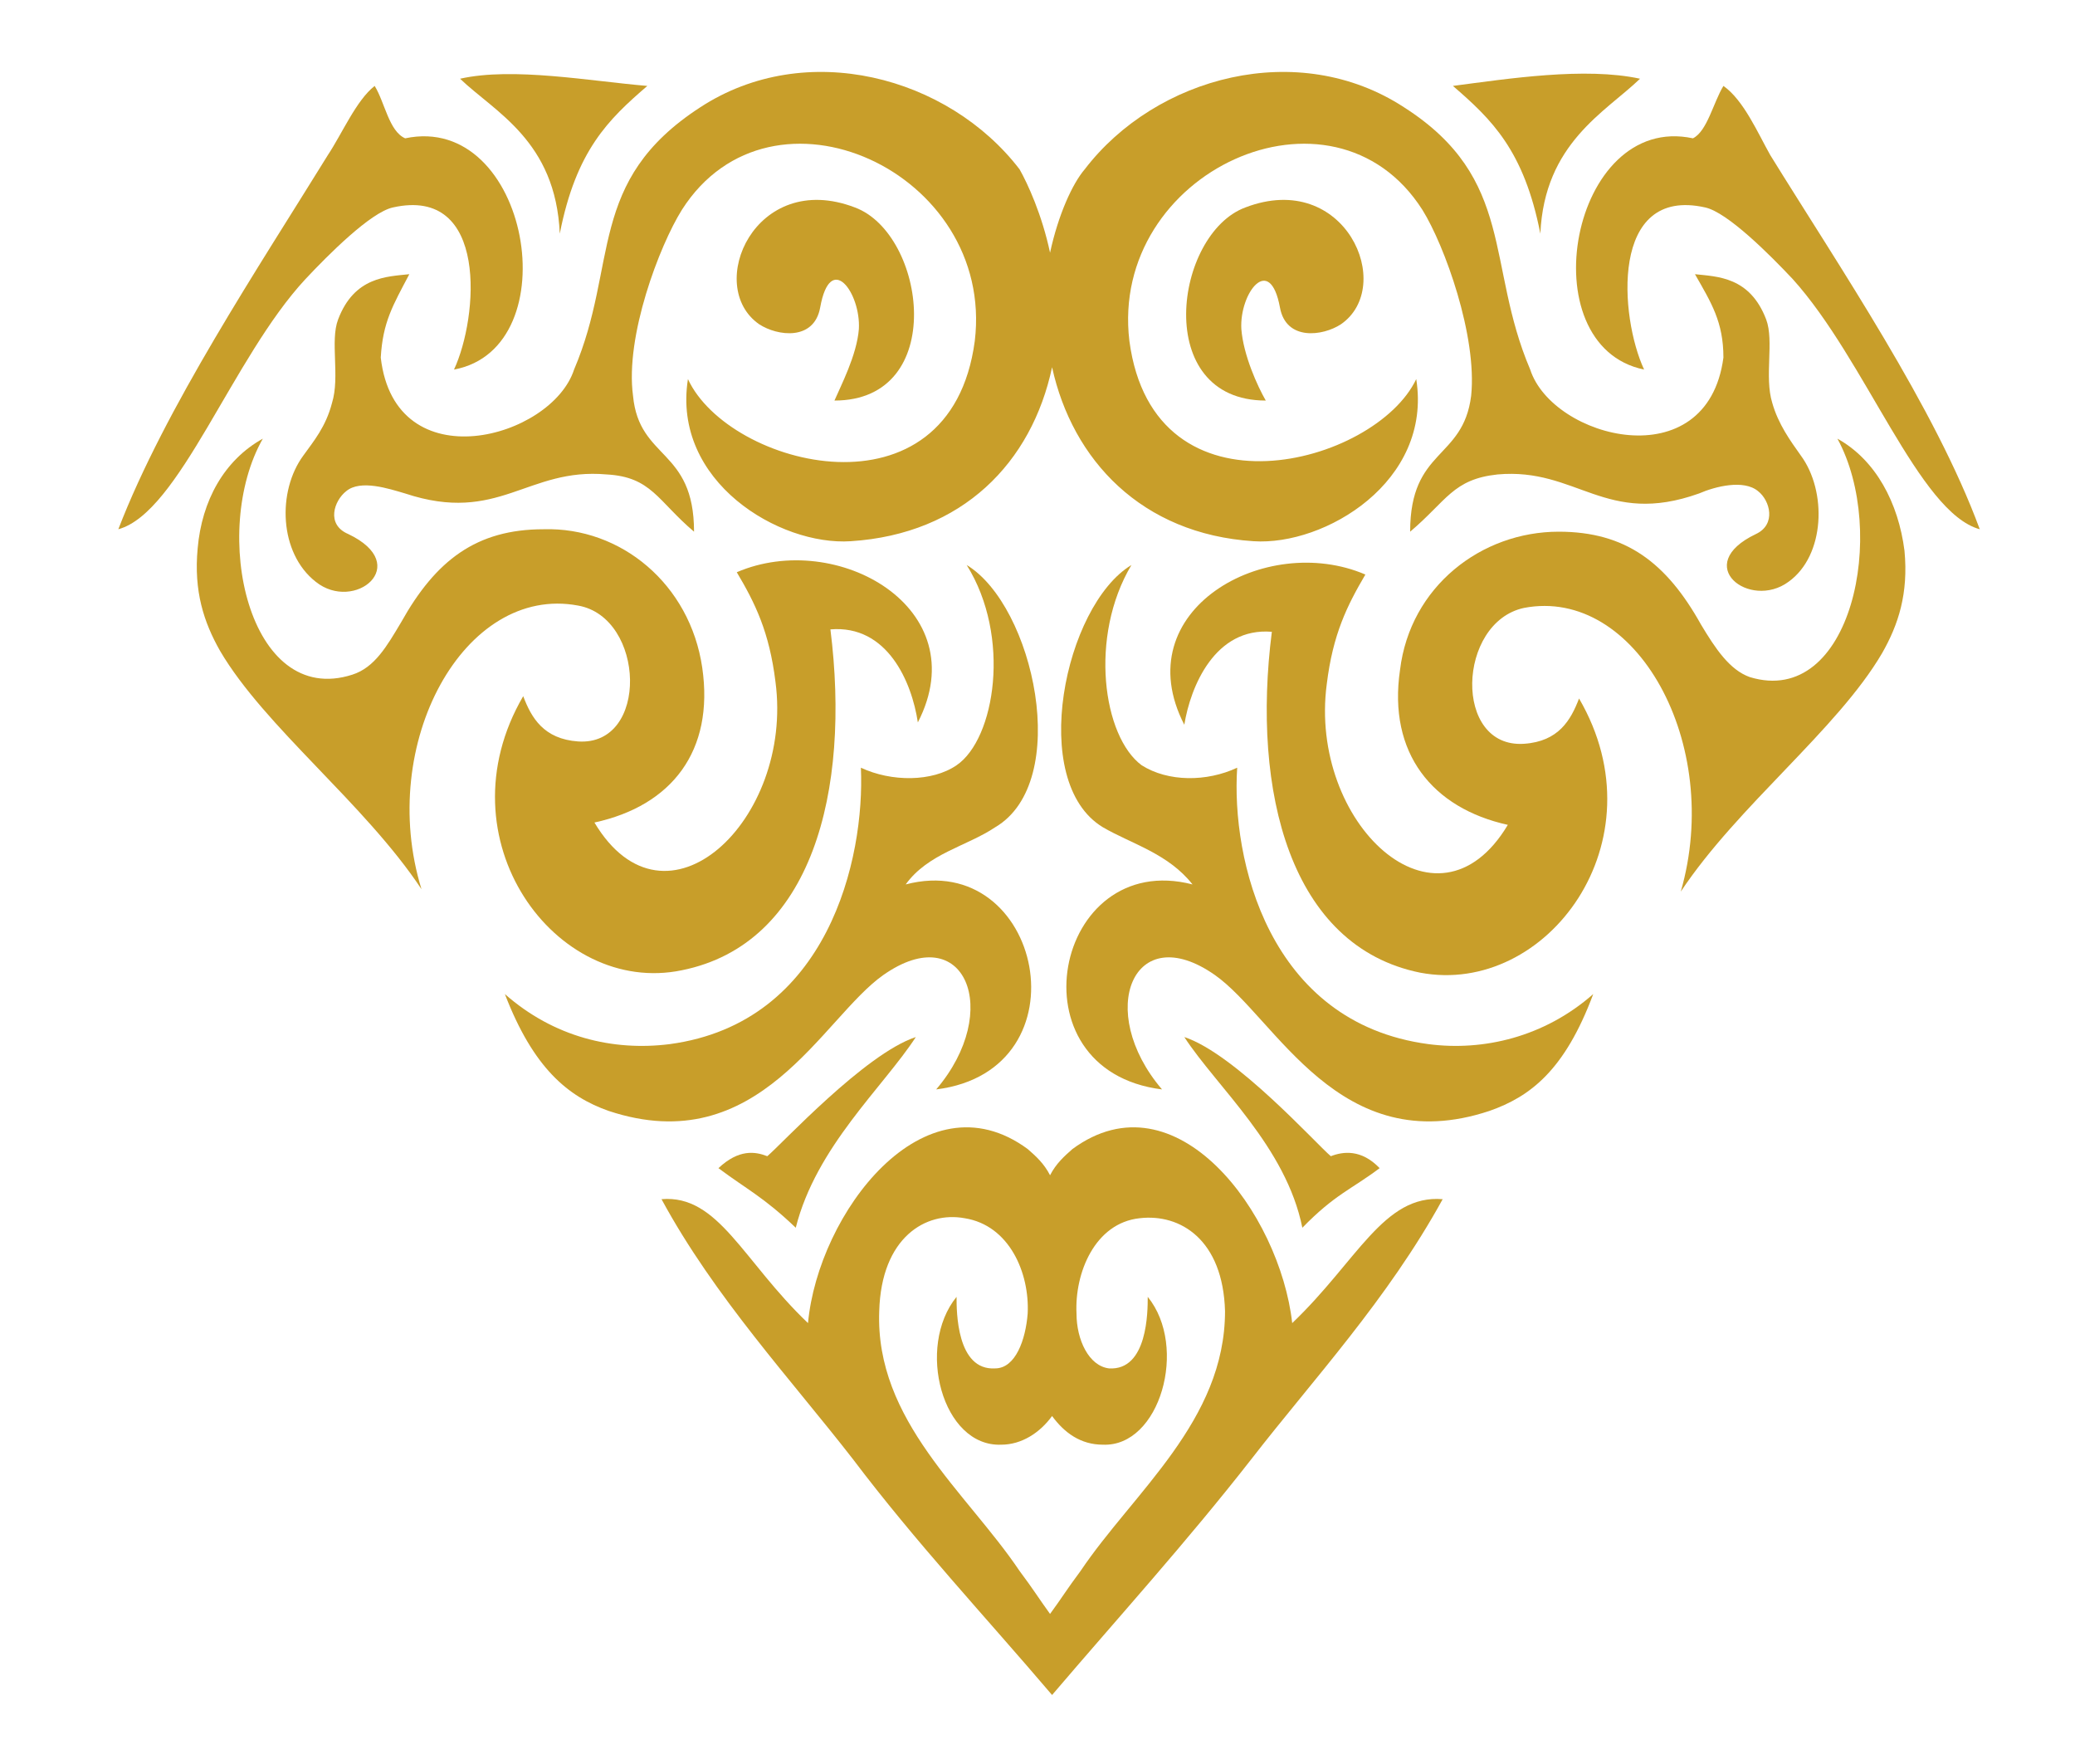 <?xml version="1.0" encoding="UTF-8"?>
<svg xmlns="http://www.w3.org/2000/svg" xmlns:xlink="http://www.w3.org/1999/xlink" width="80px" height="68px" viewBox="0 0 80 68" version="1.1">
<g id="surface1">
<path style=" stroke:none;fill-rule:evenodd;fill:rgb(78.431%,61.961%,16.471%);fill-opacity:1;" d="M 40.484 9.742 C 40.801 8.273 41.348 7.078 41.82 6.527 C 44.562 2.945 50.055 1.473 54.133 4.137 C 58.445 6.895 57.27 10.203 58.996 14.246 C 59.859 16.91 65.82 18.473 66.445 13.785 C 66.445 12.41 65.977 11.672 65.348 10.57 C 66.211 10.664 67.465 10.664 68.094 12.316 C 68.406 13.145 68.016 14.523 68.328 15.531 C 68.562 16.359 69.035 17.004 69.426 17.555 C 70.445 18.934 70.367 21.414 68.957 22.426 C 67.465 23.527 65.191 21.781 67.699 20.586 C 68.484 20.219 68.25 19.301 67.781 18.934 C 67.23 18.473 66.133 18.75 65.504 19.023 C 61.898 20.312 60.801 18.016 57.738 18.289 C 56.016 18.473 55.781 19.301 54.367 20.496 C 54.367 17.277 56.406 17.738 56.719 15.258 C 56.957 12.961 55.699 9.469 54.84 8.09 C 51.387 2.668 42.758 6.621 43.543 13.145 C 44.484 20.219 53.035 17.922 54.602 14.613 C 55.23 18.566 51.074 21.047 48.328 20.863 C 44.016 20.586 41.348 17.738 40.562 14.156 C 39.781 17.828 37.113 20.586 32.801 20.863 C 30.055 21.047 25.898 18.566 26.523 14.613 C 28.094 18.016 36.641 20.219 37.582 13.145 C 38.367 6.621 29.738 2.668 26.289 8.09 C 25.426 9.469 24.094 12.961 24.406 15.258 C 24.641 17.738 26.758 17.277 26.758 20.496 C 25.348 19.301 25.113 18.383 23.387 18.289 C 20.328 18.016 19.23 20.219 15.621 19.023 C 14.996 18.84 13.898 18.473 13.348 18.934 C 12.879 19.301 12.562 20.219 13.426 20.586 C 15.938 21.781 13.66 23.621 12.172 22.426 C 10.758 21.32 10.68 18.934 11.699 17.555 C 12.094 17.004 12.562 16.453 12.801 15.531 C 13.113 14.523 12.719 13.145 13.035 12.316 C 13.66 10.664 14.918 10.664 15.781 10.57 C 15.152 11.766 14.758 12.41 14.68 13.785 C 15.23 18.566 21.27 16.91 22.133 14.246 C 23.859 10.203 22.602 6.988 26.996 4.137 C 31.074 1.473 36.562 2.945 39.309 6.527 C 39.621 7.078 40.172 8.273 40.484 9.742 Z M 40.484 9.742 "/>
<path style=" stroke:none;fill-rule:evenodd;fill:rgb(78.431%,61.961%,16.471%);fill-opacity:1;" d="M 49.82 51.004 C 49.348 46.777 45.348 41.355 41.348 44.293 C 41.035 44.57 40.719 44.848 40.484 45.305 C 40.25 44.848 39.938 44.57 39.621 44.293 C 35.621 41.355 31.543 46.777 31.152 51.004 C 28.641 48.613 27.699 46.039 25.504 46.227 C 27.543 49.992 30.523 53.207 32.879 56.242 C 35.309 59.457 37.977 62.305 40.562 65.34 C 43.152 62.305 45.738 59.457 48.25 56.242 C 50.602 53.207 53.504 50.086 55.621 46.227 C 53.348 46.039 52.328 48.613 49.82 51.004 Z M 41.66 60.559 C 41.113 61.293 40.957 61.57 40.484 62.215 C 40.016 61.57 39.859 61.293 39.309 60.559 C 37.27 57.527 33.738 54.77 33.898 50.543 C 33.977 47.695 35.699 46.684 37.191 46.961 C 38.918 47.234 39.699 49.074 39.621 50.637 C 39.543 51.645 39.152 52.75 38.367 52.75 C 36.879 52.84 36.879 50.543 36.879 49.992 C 35.309 51.922 36.328 55.781 38.602 55.691 C 39.387 55.691 40.094 55.23 40.562 54.586 C 41.035 55.23 41.66 55.691 42.523 55.691 C 44.719 55.781 45.82 51.922 44.25 49.992 C 44.25 50.543 44.25 52.84 42.758 52.75 C 41.977 52.656 41.504 51.645 41.504 50.637 C 41.426 49.074 42.211 47.145 43.938 46.961 C 45.504 46.777 47.152 47.785 47.23 50.543 C 47.23 54.77 43.699 57.527 41.66 60.559 Z M 41.66 60.559 "/>
<path style=" stroke:none;fill-rule:evenodd;fill:rgb(78.431%,61.961%,16.471%);fill-opacity:1;" d="M 35.309 39.977 C 34.055 41.906 31.465 44.203 30.68 47.328 C 29.426 46.133 28.801 45.855 27.699 45.031 C 28.484 44.293 29.113 44.387 29.582 44.57 C 30.133 44.109 33.348 40.621 35.309 39.977 Z M 35.309 39.977 "/>
<path style=" stroke:none;fill-rule:evenodd;fill:rgb(78.431%,61.961%,16.471%);fill-opacity:1;" d="M 37.27 21.781 C 38.996 24.539 38.367 28.488 36.879 29.5 C 35.938 30.145 34.367 30.145 33.191 29.594 C 33.348 33.086 31.938 39.426 25.82 40.25 C 23.621 40.527 21.348 39.977 19.465 38.32 C 20.562 41.172 21.898 42.273 23.465 42.824 C 29.27 44.754 31.699 39.242 34.055 37.586 C 37.191 35.383 38.68 38.965 36.094 41.996 C 41.977 41.262 40.172 32.715 34.918 34.094 C 35.781 32.898 37.27 32.625 38.367 31.891 C 41.348 30.145 39.859 23.344 37.27 21.781 Z M 37.27 21.781 "/>
<path style=" stroke:none;fill-rule:evenodd;fill:rgb(78.431%,61.961%,16.471%);fill-opacity:1;" d="M 10.133 16.91 C 8.641 17.738 7.781 19.301 7.621 21.137 C 7.465 22.793 7.859 23.988 8.484 25.09 C 10.211 28.031 14.055 30.969 16.25 34.277 C 14.523 28.672 17.898 22.516 22.289 23.344 C 24.879 23.805 25.035 28.766 22.289 28.582 C 20.957 28.488 20.484 27.664 20.172 26.836 C 16.957 32.348 21.426 38.414 26.289 37.402 C 31.309 36.391 32.801 30.512 32.016 24.262 C 34.211 24.078 35.152 26.285 35.387 27.848 C 37.66 23.434 32.25 20.402 28.406 22.059 C 29.113 23.25 29.66 24.355 29.898 26.285 C 30.602 31.613 25.66 36.301 22.918 31.707 C 25.898 31.062 27.543 28.949 27.074 25.734 C 26.602 22.516 23.938 20.312 20.957 20.402 C 18.367 20.402 16.801 21.598 15.465 23.988 C 14.918 24.906 14.445 25.734 13.582 26.008 C 9.582 27.293 8.094 20.496 10.133 16.91 Z M 10.133 16.91 "/>
<path style=" stroke:none;fill-rule:evenodd;fill:rgb(78.431%,61.961%,16.471%);fill-opacity:1;" d="M 32.957 7.996 C 29.113 6.527 27.152 11.031 29.27 12.5 C 29.977 12.961 31.387 13.145 31.621 11.855 C 32.016 9.652 33.191 11.305 33.113 12.684 C 33.035 13.695 32.406 14.891 32.172 15.441 C 36.562 15.441 35.699 9.008 32.957 7.996 Z M 32.957 7.996 "/>
<path style=" stroke:none;fill-rule:evenodd;fill:rgb(78.431%,61.961%,16.471%);fill-opacity:1;" d="M 17.504 14.246 C 21.977 13.418 20.406 4.32 15.621 5.332 C 14.996 5.059 14.84 3.953 14.445 3.312 C 13.738 3.863 13.191 5.148 12.641 5.977 C 9.977 10.293 6.367 15.715 4.562 20.402 C 6.918 19.758 8.957 13.785 11.781 10.754 C 12.641 9.836 14.289 8.18 15.152 7.996 C 18.84 7.172 18.445 12.227 17.504 14.246 Z M 17.504 14.246 "/>
<path style=" stroke:none;fill-rule:evenodd;fill:rgb(78.431%,61.961%,16.471%);fill-opacity:1;" d="M 24.957 3.312 C 22.758 3.129 19.781 2.574 17.738 3.035 C 19.074 4.32 21.426 5.426 21.582 9.008 C 22.211 5.793 23.465 4.598 24.957 3.312 Z M 24.957 3.312 "/>
<path style=" stroke:none;fill-rule:evenodd;fill:rgb(78.431%,61.961%,16.471%);fill-opacity:1;" d="M 45.66 39.977 C 47.621 40.621 50.758 44.109 51.309 44.57 C 51.781 44.387 52.484 44.293 53.191 45.031 C 52.094 45.855 51.465 46.039 50.211 47.328 C 49.582 44.203 46.918 41.906 45.66 39.977 Z M 45.66 39.977 "/>
<path style=" stroke:none;fill-rule:evenodd;fill:rgb(78.431%,61.961%,16.471%);fill-opacity:1;" d="M 43.621 21.781 C 41.035 23.344 39.621 30.145 42.523 31.891 C 43.621 32.531 45.035 32.898 45.977 34.094 C 40.641 32.715 38.918 41.262 44.801 41.996 C 42.211 38.965 43.699 35.383 46.84 37.586 C 49.191 39.242 51.621 44.754 57.426 42.824 C 58.996 42.273 60.328 41.262 61.426 38.32 C 59.543 39.977 57.191 40.527 55.074 40.25 C 48.879 39.426 47.465 33.086 47.699 29.594 C 46.523 30.145 45.035 30.145 44.016 29.5 C 42.523 28.398 41.977 24.539 43.621 21.781 Z M 43.621 21.781 "/>
<path style=" stroke:none;fill-rule:evenodd;fill:rgb(78.431%,61.961%,16.471%);fill-opacity:1;" d="M 70.84 16.91 C 72.801 20.496 71.387 27.293 67.465 26.102 C 66.68 25.824 66.133 24.996 65.582 24.078 C 64.25 21.691 62.68 20.496 60.094 20.496 C 57.113 20.496 54.367 22.609 53.977 25.824 C 53.504 29.039 55.23 31.156 58.133 31.797 C 55.387 36.391 50.445 31.707 51.152 26.375 C 51.387 24.445 51.938 23.344 52.641 22.148 C 48.801 20.496 43.387 23.527 45.66 27.938 C 45.898 26.469 46.84 24.172 49.035 24.355 C 48.25 30.512 49.738 36.484 54.758 37.496 C 59.621 38.414 64.094 32.441 60.879 26.926 C 60.562 27.754 60.094 28.582 58.758 28.672 C 56.016 28.855 56.172 23.988 58.758 23.434 C 63.074 22.609 66.445 28.672 64.801 34.371 C 66.996 31.062 70.84 28.121 72.562 25.18 C 73.191 24.078 73.582 22.883 73.426 21.23 C 73.191 19.391 72.328 17.738 70.84 16.91 Z M 70.84 16.91 "/>
<path style=" stroke:none;fill-rule:evenodd;fill:rgb(78.431%,61.961%,16.471%);fill-opacity:1;" d="M 48.016 7.996 C 45.27 9.008 44.406 15.441 48.801 15.441 C 48.484 14.891 47.938 13.695 47.859 12.684 C 47.781 11.305 48.957 9.742 49.348 11.855 C 49.582 13.145 50.996 12.961 51.699 12.5 C 53.82 11.031 51.859 6.527 48.016 7.996 Z M 48.016 7.996 "/>
<path style=" stroke:none;fill-rule:evenodd;fill:rgb(78.431%,61.961%,16.471%);fill-opacity:1;" d="M 63.387 14.246 C 62.445 12.227 62.055 7.172 65.738 7.996 C 66.602 8.18 68.25 9.836 69.113 10.754 C 71.938 13.879 73.977 19.758 76.328 20.402 C 74.602 15.715 70.918 10.293 68.25 5.977 C 67.781 5.148 67.23 3.863 66.445 3.312 C 66.055 3.953 65.82 5.059 65.27 5.332 C 60.562 4.32 58.918 13.328 63.387 14.246 Z M 63.387 14.246 "/>
<path style=" stroke:none;fill-rule:evenodd;fill:rgb(78.431%,61.961%,16.471%);fill-opacity:1;" d="M 56.016 3.312 C 57.504 4.598 58.758 5.793 59.387 9.008 C 59.543 5.516 61.898 4.32 63.23 3.035 C 61.113 2.574 58.133 3.035 56.016 3.312 Z M 56.016 3.312 "/>
</g>
</svg>
